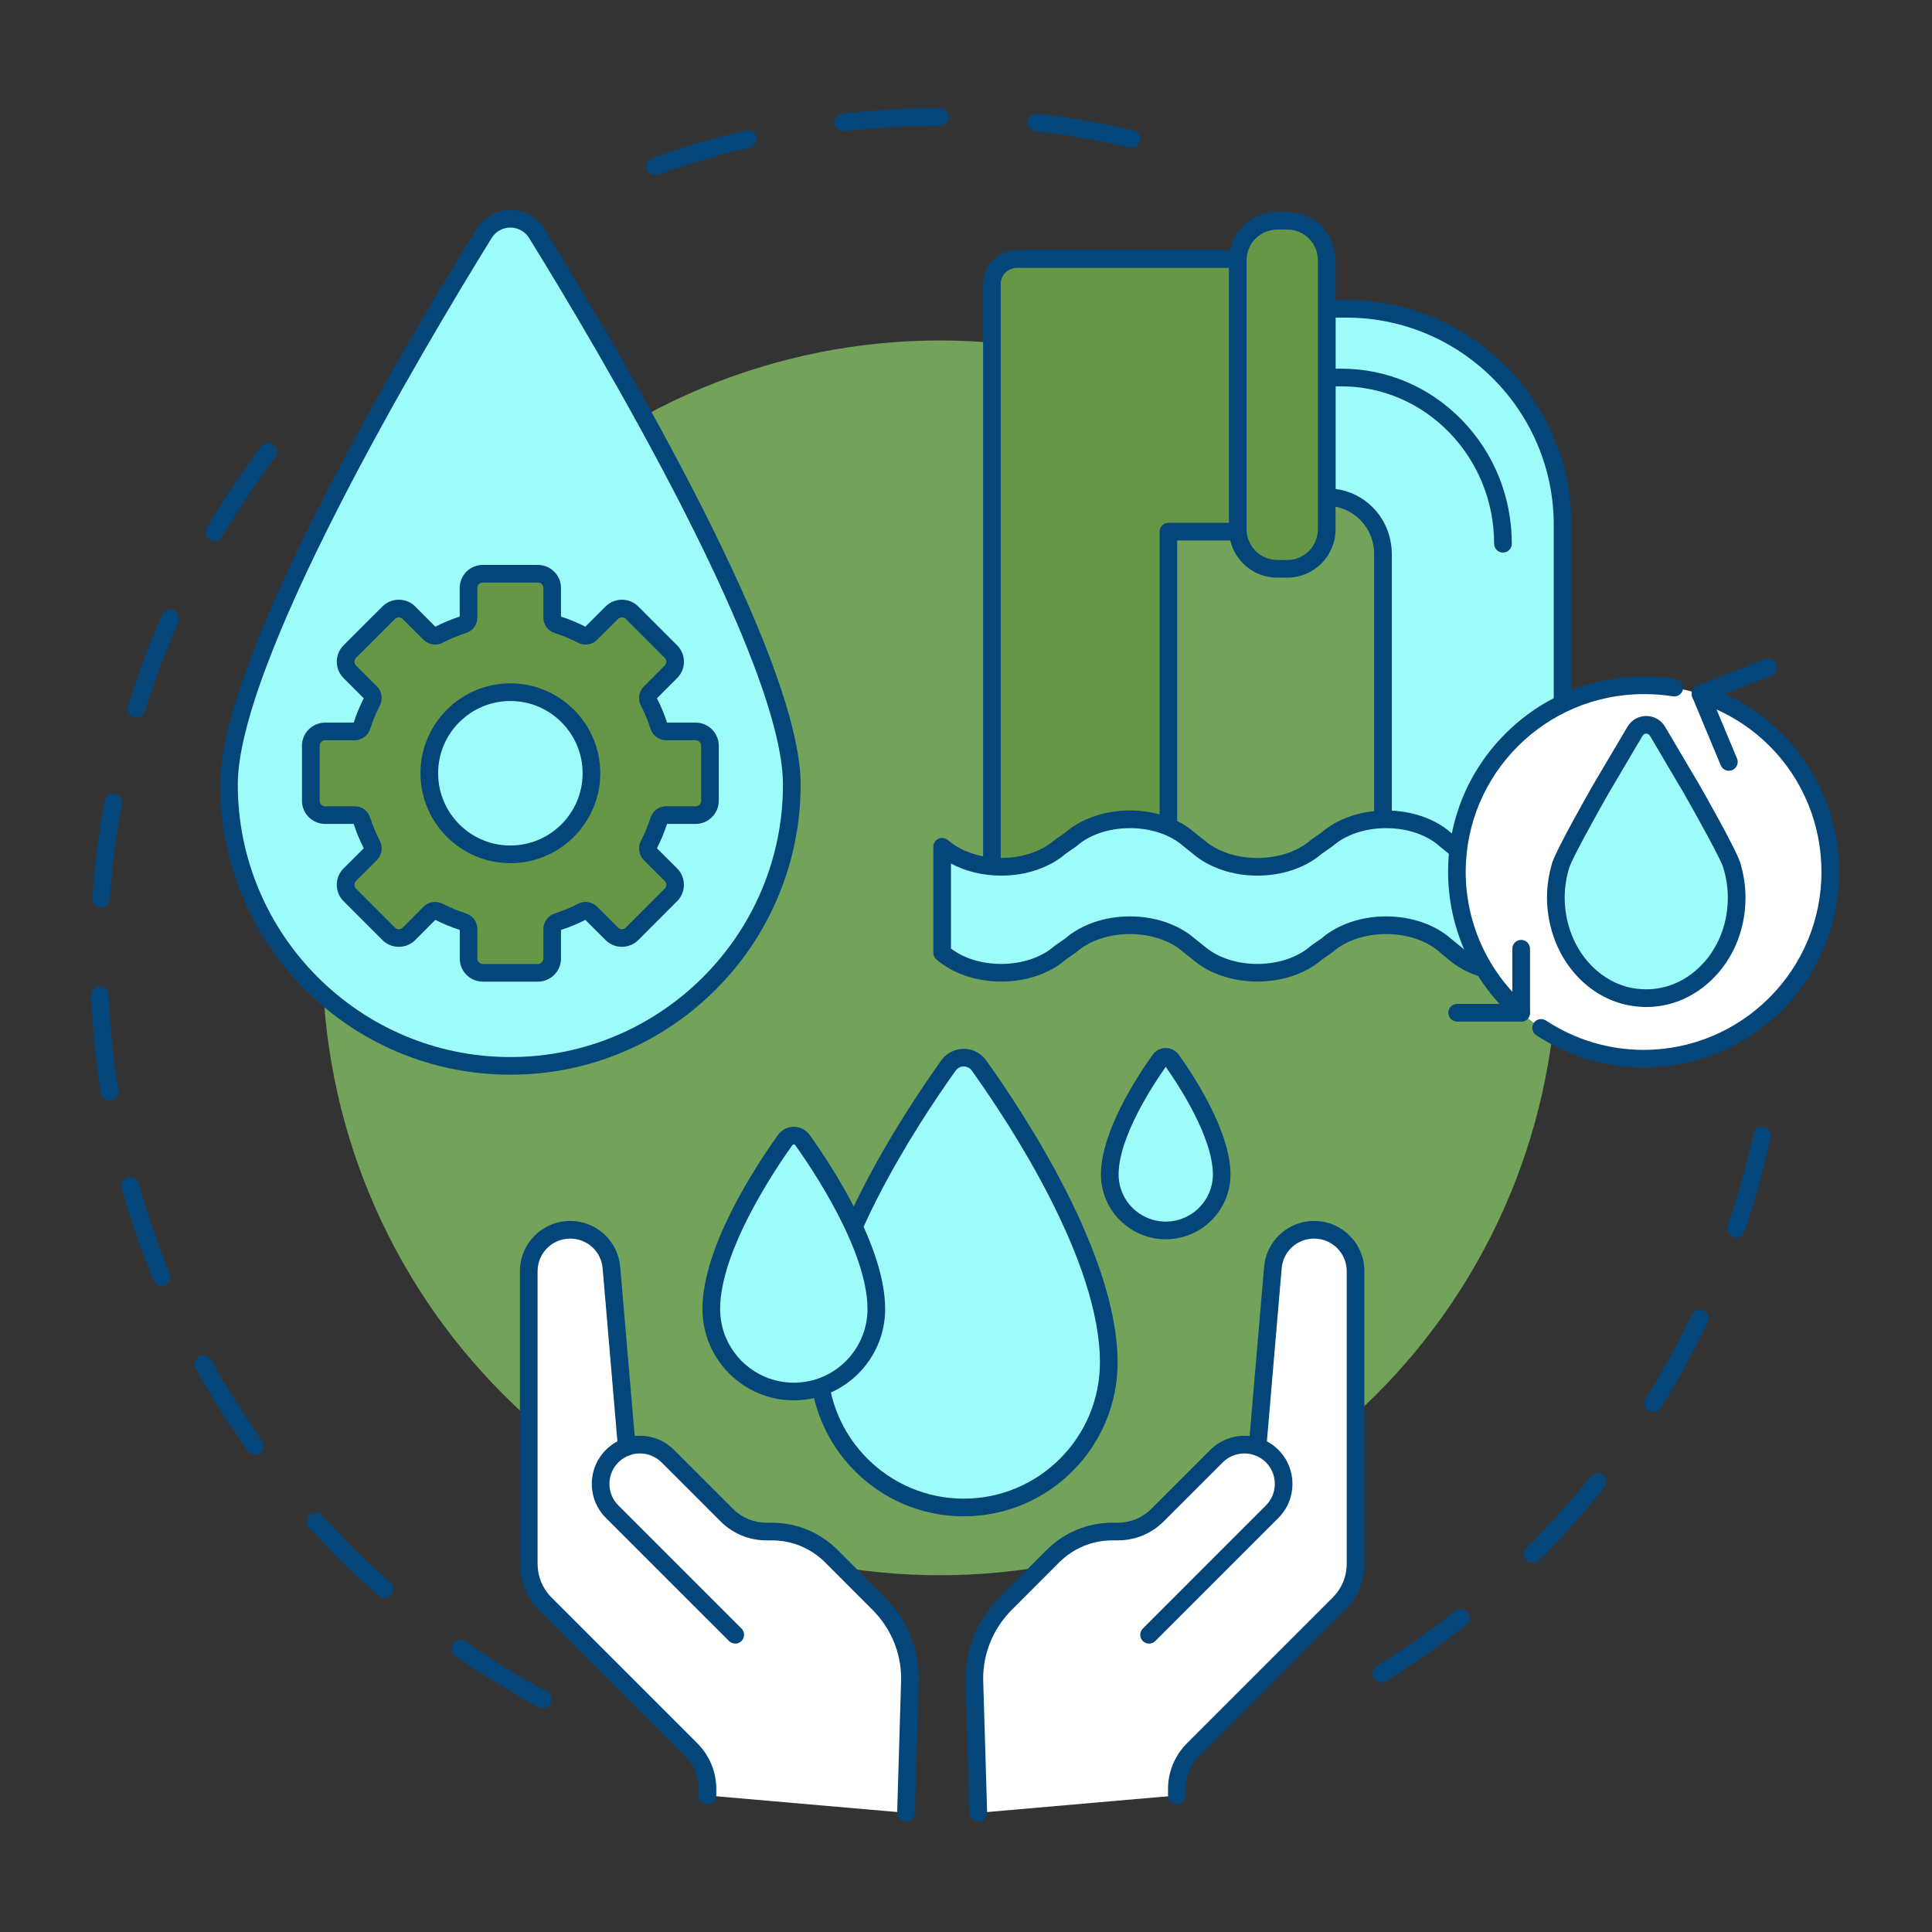 <svg xmlns="http://www.w3.org/2000/svg" xmlns:xlink="http://www.w3.org/1999/xlink" width="200" zoomAndPan="magnify" viewBox="0 0 150 150" height="200" preserveAspectRatio="xMidYMid meet"><rect x="0" y="0" width="150" height="150" fill="#333333" stroke="none"/><defs><clipPath id="53193a3d87"><path d="M 50 8.398 L 89 8.398 L 89 14 L 50 14 Z M 50 8.398 "></path></clipPath><clipPath id="102296a745"><path d="M 7.039 34 L 43 34 L 43 133 L 7.039 133 Z M 7.039 34 "></path></clipPath><clipPath id="795e3bed37"><path d="M 113 53 L 142.789 53 L 142.789 83 L 113 83 Z M 113 53 "></path></clipPath><clipPath id="3cff773033"><path d="M 118 53 L 142.789 53 L 142.789 83 L 118 83 Z M 118 53 "></path></clipPath><clipPath id="a0859d5255"><path d="M 74 94 L 106 94 L 106 141.898 L 74 141.898 Z M 74 94 "></path></clipPath><clipPath id="b1d68ecaed"><path d="M 40 94 L 72 94 L 72 141.898 L 40 141.898 Z M 40 94 "></path></clipPath></defs><g id="d3e39425e1"><g clip-rule="nonzero" clip-path="url(#53193a3d87)"><path style=" stroke:none;fill-rule:nonzero;fill:#04457a;fill-opacity:1;" d="M 50.875 13.602 C 50.594 13.602 50.332 13.426 50.23 13.148 C 50.102 12.793 50.285 12.398 50.645 12.273 C 53.016 11.418 55.461 10.695 57.918 10.125 C 58.285 10.039 58.652 10.266 58.738 10.633 C 58.824 11.004 58.598 11.371 58.227 11.457 C 55.824 12.02 53.43 12.727 51.105 13.562 C 51.031 13.59 50.953 13.602 50.875 13.602 Z M 87.848 11.473 C 87.797 11.473 87.746 11.465 87.695 11.453 C 85.293 10.895 82.832 10.469 80.375 10.188 C 80 10.145 79.73 9.805 79.773 9.43 C 79.816 9.055 80.156 8.785 80.531 8.828 C 83.039 9.113 85.555 9.547 88.004 10.121 C 88.371 10.207 88.602 10.574 88.516 10.941 C 88.441 11.258 88.16 11.473 87.848 11.473 Z M 65.465 10.195 C 65.121 10.195 64.824 9.938 64.785 9.586 C 64.742 9.211 65.012 8.871 65.387 8.828 C 67.883 8.543 70.43 8.398 72.961 8.398 C 73.336 8.398 73.645 8.703 73.645 9.082 C 73.645 9.461 73.336 9.77 72.961 9.77 C 70.484 9.77 67.988 9.91 65.543 10.191 C 65.52 10.191 65.492 10.195 65.465 10.195 Z M 65.465 10.195 "></path></g><g clip-rule="nonzero" clip-path="url(#102296a745)"><path style=" stroke:none;fill-rule:nonzero;fill:#04457a;fill-opacity:1;" d="M 42.152 132.621 C 42.043 132.621 41.93 132.598 41.828 132.543 C 39.609 131.352 37.434 130.016 35.363 128.578 C 35.051 128.363 34.977 127.934 35.191 127.625 C 35.406 127.312 35.832 127.238 36.145 127.453 C 38.172 128.863 40.305 130.168 42.477 131.336 C 42.809 131.512 42.934 131.93 42.754 132.262 C 42.633 132.492 42.395 132.621 42.152 132.621 Z M 29.844 124.07 C 29.684 124.07 29.523 124.016 29.395 123.898 C 27.5 122.234 25.688 120.441 23.996 118.57 C 23.742 118.293 23.766 117.859 24.047 117.605 C 24.328 117.352 24.762 117.375 25.016 117.652 C 26.668 119.484 28.445 121.242 30.297 122.871 C 30.582 123.121 30.609 123.555 30.359 123.84 C 30.223 123.992 30.035 124.07 29.844 124.07 Z M 19.805 112.949 C 19.59 112.949 19.379 112.852 19.246 112.664 C 17.781 110.613 16.418 108.453 15.199 106.25 C 15.016 105.918 15.137 105.504 15.469 105.32 C 15.801 105.137 16.215 105.258 16.398 105.59 C 17.594 107.746 18.926 109.859 20.359 111.867 C 20.578 112.176 20.508 112.602 20.199 112.824 C 20.078 112.91 19.941 112.949 19.805 112.949 Z M 12.555 99.84 C 12.285 99.84 12.027 99.68 11.922 99.418 C 10.961 97.086 10.133 94.676 9.449 92.25 C 9.348 91.887 9.562 91.508 9.926 91.406 C 10.289 91.305 10.668 91.516 10.77 91.879 C 11.438 94.254 12.25 96.613 13.188 98.895 C 13.332 99.246 13.164 99.645 12.812 99.789 C 12.73 99.824 12.641 99.84 12.555 99.84 Z M 8.5 85.422 C 8.172 85.422 7.879 85.18 7.824 84.844 C 7.43 82.359 7.172 79.824 7.062 77.301 C 7.047 76.922 7.34 76.602 7.719 76.586 C 8.094 76.57 8.414 76.863 8.43 77.238 C 8.539 79.711 8.789 82.195 9.18 84.629 C 9.238 85 8.984 85.352 8.609 85.41 C 8.574 85.418 8.535 85.422 8.5 85.422 Z M 7.844 70.445 C 7.828 70.445 7.812 70.445 7.797 70.445 C 7.418 70.418 7.133 70.09 7.16 69.715 C 7.336 67.195 7.66 64.664 8.121 62.188 C 8.191 61.816 8.547 61.57 8.918 61.641 C 9.293 61.711 9.535 62.07 9.469 62.441 C 9.016 64.863 8.699 67.34 8.527 69.809 C 8.5 70.172 8.199 70.445 7.844 70.445 Z M 10.598 55.711 C 10.527 55.711 10.461 55.703 10.395 55.684 C 10.031 55.57 9.828 55.188 9.941 54.824 C 10.688 52.418 11.582 50.027 12.602 47.723 C 12.754 47.375 13.16 47.219 13.504 47.371 C 13.852 47.523 14.008 47.93 13.855 48.273 C 12.855 50.535 11.98 52.875 11.25 55.23 C 11.16 55.523 10.887 55.711 10.598 55.711 Z M 16.652 42.004 C 16.535 42.004 16.418 41.973 16.309 41.91 C 15.98 41.719 15.871 41.301 16.062 40.973 C 17.34 38.801 18.758 36.68 20.277 34.668 C 20.504 34.363 20.934 34.305 21.238 34.531 C 21.539 34.762 21.598 35.191 21.371 35.492 C 19.883 37.465 18.496 39.543 17.246 41.668 C 17.117 41.883 16.887 42.004 16.652 42.004 Z M 16.652 42.004 "></path></g><path style=" stroke:none;fill-rule:nonzero;fill:#04457a;fill-opacity:1;" d="M 107.254 130.625 C 107.023 130.625 106.801 130.508 106.672 130.297 C 106.473 129.977 106.57 129.555 106.895 129.355 C 108.992 128.059 111.039 126.625 112.977 125.094 C 113.273 124.859 113.703 124.91 113.938 125.207 C 114.172 125.504 114.121 125.934 113.824 126.168 C 111.844 127.734 109.758 129.195 107.613 130.52 C 107.5 130.59 107.379 130.625 107.254 130.625 Z M 119.012 121.336 C 118.836 121.336 118.66 121.27 118.527 121.137 C 118.262 120.867 118.262 120.434 118.531 120.168 C 120.281 118.426 121.949 116.566 123.488 114.637 C 123.723 114.34 124.156 114.293 124.449 114.527 C 124.746 114.766 124.793 115.195 124.559 115.492 C 122.988 117.461 121.285 119.359 119.496 121.137 C 119.363 121.27 119.188 121.336 119.012 121.336 Z M 128.359 109.625 C 128.238 109.625 128.109 109.59 127.996 109.52 C 127.676 109.32 127.578 108.898 127.781 108.574 C 129.09 106.48 130.293 104.289 131.348 102.062 C 131.512 101.723 131.922 101.578 132.262 101.738 C 132.605 101.902 132.75 102.309 132.586 102.652 C 131.508 104.926 130.281 107.164 128.941 109.301 C 128.812 109.512 128.59 109.625 128.359 109.625 Z M 134.793 96.09 C 134.719 96.09 134.645 96.078 134.57 96.051 C 134.215 95.93 134.023 95.543 134.145 95.184 C 134.938 92.848 135.605 90.438 136.125 88.027 C 136.203 87.656 136.566 87.422 136.938 87.5 C 137.309 87.578 137.543 87.945 137.465 88.312 C 136.934 90.777 136.254 93.238 135.441 95.625 C 135.344 95.91 135.078 96.09 134.793 96.09 Z M 134.793 96.09 "></path><path style=" stroke:none;fill-rule:nonzero;fill:#73a35a;fill-opacity:1;" d="M 120.902 74.367 C 120.902 75.938 120.824 77.504 120.672 79.066 C 120.52 80.629 120.289 82.18 119.98 83.719 C 119.676 85.262 119.293 86.781 118.84 88.281 C 118.383 89.785 117.855 91.262 117.254 92.711 C 116.652 94.164 115.984 95.578 115.242 96.965 C 114.504 98.348 113.695 99.695 112.824 101 C 111.953 102.305 111.02 103.562 110.023 104.777 C 109.027 105.992 107.973 107.152 106.863 108.262 C 105.754 109.375 104.59 110.426 103.379 111.422 C 102.164 112.418 100.906 113.352 99.602 114.223 C 98.293 115.098 96.949 115.902 95.566 116.641 C 94.18 117.383 92.762 118.055 91.312 118.652 C 89.863 119.254 88.387 119.781 86.883 120.238 C 85.383 120.695 83.859 121.074 82.32 121.383 C 80.781 121.688 79.23 121.918 77.668 122.07 C 76.105 122.227 74.539 122.301 72.969 122.301 C 71.398 122.301 69.832 122.227 68.27 122.07 C 66.707 121.918 65.156 121.688 63.617 121.383 C 62.078 121.074 60.559 120.695 59.055 120.238 C 57.551 119.781 56.078 119.254 54.625 118.652 C 53.176 118.055 51.758 117.383 50.375 116.641 C 48.988 115.902 47.645 115.098 46.34 114.223 C 45.035 113.352 43.773 112.418 42.559 111.422 C 41.348 110.426 40.184 109.375 39.074 108.262 C 37.965 107.152 36.91 105.992 35.914 104.777 C 34.922 103.562 33.984 102.305 33.113 101 C 32.242 99.695 31.434 98.348 30.695 96.965 C 29.957 95.578 29.285 94.164 28.684 92.711 C 28.082 91.262 27.555 89.785 27.098 88.281 C 26.645 86.781 26.262 85.262 25.957 83.719 C 25.648 82.18 25.422 80.629 25.266 79.066 C 25.113 77.504 25.035 75.938 25.035 74.367 C 25.035 72.797 25.113 71.234 25.266 69.672 C 25.422 68.109 25.648 66.559 25.957 65.016 C 26.262 63.477 26.645 61.957 27.098 60.453 C 27.555 58.953 28.082 57.477 28.684 56.023 C 29.285 54.574 29.957 53.156 30.695 51.773 C 31.434 50.387 32.242 49.043 33.113 47.738 C 33.984 46.434 34.922 45.172 35.914 43.961 C 36.91 42.746 37.965 41.586 39.074 40.473 C 40.184 39.363 41.348 38.312 42.559 37.316 C 43.773 36.32 45.035 35.387 46.34 34.512 C 47.645 33.641 48.988 32.836 50.375 32.094 C 51.758 31.355 53.176 30.684 54.625 30.082 C 56.078 29.484 57.551 28.953 59.055 28.5 C 60.559 28.043 62.078 27.664 63.617 27.355 C 65.156 27.051 66.707 26.82 68.27 26.664 C 69.832 26.512 71.398 26.434 72.969 26.434 C 74.539 26.434 76.105 26.512 77.668 26.664 C 79.23 26.82 80.781 27.051 82.32 27.355 C 83.859 27.664 85.383 28.043 86.883 28.5 C 88.387 28.953 89.863 29.484 91.312 30.082 C 92.762 30.684 94.18 31.355 95.566 32.094 C 96.949 32.836 98.293 33.641 99.602 34.512 C 100.906 35.387 102.164 36.32 103.379 37.316 C 104.59 38.312 105.754 39.363 106.863 40.473 C 107.973 41.586 109.027 42.746 110.023 43.961 C 111.02 45.172 111.953 46.434 112.824 47.738 C 113.695 49.043 114.504 50.387 115.242 51.773 C 115.984 53.156 116.652 54.574 117.254 56.023 C 117.855 57.477 118.383 58.953 118.84 60.453 C 119.293 61.957 119.676 63.477 119.98 65.016 C 120.289 66.559 120.52 68.109 120.672 69.672 C 120.828 71.234 120.902 72.797 120.902 74.367 Z M 120.902 74.367 "></path><path style=" stroke:none;fill-rule:nonzero;fill:#9dfcf9;fill-opacity:1;" d="M 121.316 67.469 C 121.316 58.566 121.316 49.664 121.316 40.762 C 121.316 31.492 113.801 23.973 104.527 23.973 L 103.008 23.973 L 103.008 38.598 C 105.469 38.598 107.375 40.574 107.375 43.035 L 107.375 66.672 Z M 121.316 67.469 "></path><path style=" stroke:none;fill-rule:nonzero;fill:#04457a;fill-opacity:1;" d="M 121.316 68.152 C 120.938 68.152 120.633 67.848 120.633 67.469 L 120.633 40.762 C 120.633 31.883 113.406 24.66 104.527 24.66 L 103.691 24.66 L 103.691 37.961 C 104.801 38.105 105.816 38.609 106.602 39.414 C 107.543 40.375 108.059 41.66 108.059 43.035 L 108.059 66.672 C 108.059 67.051 107.75 67.355 107.375 67.355 C 106.996 67.355 106.688 67.051 106.688 66.672 L 106.688 43.035 C 106.688 40.934 105.07 39.285 103.008 39.285 C 102.629 39.285 102.32 38.977 102.32 38.598 L 102.32 23.973 C 102.32 23.598 102.629 23.289 103.008 23.289 L 104.527 23.289 C 109.195 23.289 113.582 25.105 116.883 28.406 C 120.184 31.707 122 36.094 122 40.762 L 122 67.469 C 122 67.848 121.695 68.152 121.316 68.152 Z M 121.316 68.152 "></path><path style=" stroke:none;fill-rule:nonzero;fill:#669747;fill-opacity:1;" d="M 78.953 20.113 C 77.883 20.113 77.012 20.98 77.012 22.051 L 77.012 68.484 L 90.715 67.824 L 90.715 41.281 L 97.574 41.281 L 97.574 20.113 Z M 78.953 20.113 "></path><path style=" stroke:none;fill-rule:nonzero;fill:#04457a;fill-opacity:1;" d="M 77.012 69.168 C 76.836 69.168 76.668 69.102 76.539 68.977 C 76.402 68.848 76.328 68.672 76.328 68.484 L 76.328 22.051 C 76.328 20.605 77.504 19.426 78.953 19.426 L 97.574 19.426 C 97.949 19.426 98.258 19.734 98.258 20.113 L 98.258 41.281 C 98.258 41.66 97.949 41.965 97.574 41.965 L 91.398 41.965 L 91.398 67.824 C 91.398 68.188 91.113 68.488 90.75 68.508 L 77.047 69.168 C 77.035 69.168 77.023 69.168 77.012 69.168 Z M 78.953 20.797 C 78.262 20.797 77.695 21.359 77.695 22.051 L 77.695 67.766 L 90.031 67.172 L 90.031 41.281 C 90.031 40.902 90.336 40.594 90.715 40.594 L 96.887 40.594 L 96.887 20.797 Z M 78.953 20.797 "></path><path style=" stroke:none;fill-rule:nonzero;fill:#04457a;fill-opacity:1;" d="M 116.688 42.902 C 116.312 42.902 116.004 42.598 116.004 42.219 C 116.004 35.48 110.68 29.996 104.141 29.996 L 103.008 29.996 C 102.629 29.996 102.32 29.691 102.32 29.312 C 102.32 28.934 102.629 28.625 103.008 28.625 L 104.141 28.625 C 107.68 28.625 111.004 30.043 113.504 32.613 C 116 35.18 117.375 38.59 117.375 42.219 C 117.375 42.598 117.066 42.902 116.688 42.902 Z M 116.688 42.902 "></path><path style=" stroke:none;fill-rule:nonzero;fill:#9dfcf9;fill-opacity:1;" d="M 127.617 63.609 C 126.832 63.574 126.051 63.734 126.051 63.734 C 124.789 63.957 123.691 64.473 122.895 65.168 L 122.074 65.742 C 120.988 66.691 119.34 67.301 117.488 67.301 C 115.637 67.301 113.984 66.691 112.902 65.742 L 112.203 65.168 C 111.121 64.219 109.469 63.609 107.617 63.609 C 105.766 63.609 104.113 64.219 103.031 65.168 L 102.207 65.742 C 101.125 66.691 99.477 67.301 97.621 67.301 C 95.77 67.301 94.121 66.691 93.035 65.742 L 92.312 65.168 C 91.23 64.219 89.582 63.609 87.727 63.609 C 85.875 63.609 84.227 64.219 83.141 65.168 L 82.32 65.742 C 81.238 66.691 79.586 67.301 77.734 67.301 C 75.883 67.301 74.23 66.691 73.148 65.742 L 73.148 73.965 C 74.23 74.914 75.883 75.523 77.734 75.523 C 79.586 75.523 81.238 74.914 82.32 73.965 L 83.141 73.391 C 84.227 72.441 85.875 71.836 87.727 71.836 C 89.582 71.836 91.23 72.441 92.312 73.391 L 93.035 73.965 C 94.121 74.914 95.77 75.523 97.621 75.523 C 99.477 75.523 101.125 74.914 102.207 73.965 L 103.031 73.391 C 104.113 72.441 105.766 71.836 107.617 71.836 C 109.469 71.836 111.121 72.441 112.203 73.391 L 112.902 73.965 C 113.984 74.914 115.637 75.523 117.488 75.523 C 119.34 75.523 120.988 74.914 122.074 73.965 L 122.895 73.391 C 123.691 72.695 124.789 72.184 126.051 71.957 C 126.051 71.957 126.832 71.797 127.617 71.836 Z M 127.617 63.609 "></path><path style=" stroke:none;fill-rule:nonzero;fill:#04457a;fill-opacity:1;" d="M 117.488 76.207 C 115.543 76.207 113.711 75.582 112.457 74.488 L 111.77 73.922 C 111.762 73.918 111.758 73.91 111.75 73.906 C 110.746 73.023 109.238 72.52 107.617 72.52 C 105.996 72.52 104.488 73.023 103.48 73.906 C 103.465 73.922 103.441 73.938 103.422 73.953 L 102.629 74.508 C 101.379 75.59 99.559 76.207 97.621 76.207 C 95.68 76.207 93.852 75.582 92.598 74.492 L 91.887 73.93 C 91.879 73.922 91.871 73.914 91.863 73.906 C 90.855 73.023 89.352 72.52 87.727 72.52 C 86.105 72.52 84.598 73.023 83.594 73.906 C 83.574 73.922 83.555 73.938 83.535 73.953 L 82.742 74.508 C 81.492 75.59 79.668 76.207 77.734 76.207 C 75.785 76.207 73.949 75.578 72.695 74.48 C 72.547 74.352 72.465 74.164 72.465 73.965 L 72.465 65.742 C 72.465 65.473 72.621 65.23 72.867 65.117 C 73.109 65.008 73.398 65.051 73.602 65.227 C 74.605 66.109 76.113 66.613 77.734 66.613 C 79.355 66.613 80.863 66.109 81.867 65.227 C 81.887 65.211 81.906 65.195 81.93 65.18 L 82.719 64.629 C 83.973 63.547 85.793 62.926 87.727 62.926 C 89.672 62.926 91.5 63.551 92.754 64.641 L 93.461 65.207 C 93.473 65.211 93.48 65.219 93.488 65.227 C 94.492 66.109 96 66.613 97.621 66.613 C 99.246 66.613 100.75 66.109 101.758 65.227 C 101.777 65.211 101.797 65.195 101.816 65.18 L 102.609 64.629 C 103.859 63.547 105.684 62.926 107.617 62.926 C 109.562 62.926 111.395 63.551 112.645 64.645 L 113.336 65.211 C 113.34 65.219 113.348 65.223 113.352 65.227 C 114.359 66.109 115.867 66.613 117.488 66.613 C 119.109 66.613 120.617 66.109 121.621 65.227 C 121.641 65.211 121.66 65.195 121.68 65.18 L 122.473 64.629 C 123.379 63.844 124.57 63.305 125.922 63.062 C 126.031 63.039 126.832 62.887 127.648 62.926 C 128.016 62.945 128.301 63.246 128.301 63.609 L 128.301 71.836 C 128.301 72.023 128.227 72.199 128.09 72.332 C 127.953 72.461 127.773 72.527 127.586 72.52 C 126.902 72.484 126.195 72.629 126.188 72.629 C 126.184 72.629 126.176 72.633 126.172 72.633 C 125.062 72.828 124.059 73.281 123.348 73.906 C 123.328 73.922 123.309 73.938 123.285 73.953 L 122.496 74.508 C 121.242 75.59 119.422 76.207 117.488 76.207 Z M 112.645 72.871 L 113.336 73.438 C 113.34 73.441 113.348 73.445 113.352 73.449 C 114.359 74.332 115.867 74.84 117.488 74.84 C 119.109 74.84 120.617 74.332 121.621 73.449 C 121.641 73.434 121.66 73.418 121.68 73.402 L 122.473 72.852 C 123.379 72.066 124.57 71.527 125.922 71.285 C 125.996 71.27 126.41 71.191 126.934 71.16 L 126.934 64.309 C 126.516 64.34 126.195 64.406 126.188 64.406 C 126.184 64.406 126.176 64.41 126.172 64.41 C 125.062 64.605 124.059 65.059 123.348 65.684 C 123.328 65.699 123.309 65.715 123.285 65.73 L 122.496 66.281 C 121.242 67.363 119.422 67.984 117.488 67.984 C 115.543 67.984 113.711 67.359 112.457 66.266 L 111.766 65.699 C 111.762 65.691 111.758 65.688 111.75 65.684 C 110.746 64.801 109.238 64.297 107.617 64.297 C 105.996 64.297 104.488 64.801 103.48 65.684 C 103.465 65.699 103.441 65.715 103.422 65.73 L 102.629 66.281 C 101.379 67.363 99.559 67.984 97.621 67.984 C 95.68 67.984 93.852 67.359 92.598 66.27 L 91.887 65.703 C 91.879 65.699 91.871 65.691 91.863 65.684 C 90.855 64.801 89.352 64.297 87.727 64.297 C 86.105 64.297 84.598 64.801 83.594 65.684 C 83.574 65.699 83.555 65.715 83.535 65.73 L 82.742 66.281 C 81.492 67.363 79.668 67.984 77.734 67.984 C 76.312 67.984 74.953 67.648 73.832 67.043 L 73.832 73.641 C 74.832 74.406 76.234 74.84 77.734 74.84 C 79.355 74.84 80.863 74.332 81.867 73.449 C 81.887 73.434 81.906 73.418 81.93 73.402 L 82.719 72.852 C 83.973 71.77 85.793 71.148 87.727 71.148 C 89.672 71.148 91.5 71.773 92.754 72.867 L 93.461 73.43 C 93.473 73.438 93.48 73.441 93.488 73.449 C 94.492 74.332 96 74.84 97.621 74.84 C 99.246 74.84 100.75 74.332 101.758 73.449 C 101.777 73.434 101.797 73.418 101.816 73.402 L 102.609 72.852 C 103.859 71.77 105.684 71.148 107.617 71.148 C 109.562 71.148 111.395 71.777 112.645 72.871 Z M 112.645 72.871 "></path><path style=" stroke:none;fill-rule:nonzero;fill:#669747;fill-opacity:1;" d="M 99.945 44.164 L 99.164 44.164 C 97.473 44.164 96.102 42.789 96.102 41.098 L 96.102 20.203 C 96.102 18.512 97.473 17.141 99.164 17.141 L 99.945 17.141 C 101.637 17.141 103.008 18.512 103.008 20.203 L 103.008 41.098 C 103.008 42.789 101.637 44.164 99.945 44.164 Z M 99.945 44.164 "></path><path style=" stroke:none;fill-rule:nonzero;fill:#04457a;fill-opacity:1;" d="M 99.945 44.848 L 99.164 44.848 C 97.098 44.848 95.414 43.164 95.414 41.098 L 95.414 20.203 C 95.414 18.137 97.098 16.453 99.164 16.453 L 99.945 16.453 C 102.012 16.453 103.691 18.137 103.691 20.203 L 103.691 41.098 C 103.691 43.164 102.012 44.848 99.945 44.848 Z M 99.164 17.824 C 97.852 17.824 96.785 18.891 96.785 20.203 L 96.785 41.098 C 96.785 42.41 97.852 43.477 99.164 43.477 L 99.945 43.477 C 101.254 43.477 102.32 42.41 102.32 41.098 L 102.32 20.203 C 102.32 18.891 101.254 17.824 99.945 17.824 Z M 99.164 17.824 "></path><g clip-rule="nonzero" clip-path="url(#795e3bed37)"><path style=" stroke:none;fill-rule:nonzero;fill:#ffffff;fill-opacity:1;" d="M 142.121 67.699 C 142.121 68.652 142.031 69.594 141.844 70.527 C 141.656 71.461 141.383 72.367 141.02 73.246 C 140.656 74.125 140.207 74.961 139.68 75.754 C 139.152 76.543 138.551 77.277 137.875 77.949 C 137.203 78.621 136.473 79.223 135.68 79.75 C 134.891 80.281 134.055 80.727 133.176 81.09 C 132.293 81.457 131.387 81.73 130.453 81.918 C 129.523 82.102 128.578 82.195 127.629 82.195 C 126.676 82.195 125.734 82.102 124.801 81.918 C 123.867 81.73 122.961 81.457 122.082 81.09 C 121.199 80.727 120.367 80.281 119.574 79.75 C 118.781 79.223 118.051 78.621 117.379 77.949 C 116.703 77.277 116.105 76.543 115.574 75.754 C 115.047 74.961 114.602 74.125 114.234 73.246 C 113.871 72.367 113.598 71.461 113.41 70.527 C 113.227 69.594 113.133 68.652 113.133 67.699 C 113.133 66.746 113.227 65.805 113.41 64.871 C 113.598 63.938 113.871 63.031 114.234 62.152 C 114.602 61.273 115.047 60.438 115.574 59.645 C 116.105 58.855 116.703 58.121 117.379 57.449 C 118.051 56.777 118.781 56.176 119.574 55.648 C 120.367 55.117 121.199 54.672 122.082 54.309 C 122.961 53.945 123.867 53.668 124.801 53.484 C 125.734 53.297 126.676 53.203 127.629 53.203 C 128.578 53.203 129.523 53.297 130.453 53.484 C 131.387 53.668 132.293 53.945 133.176 54.309 C 134.055 54.672 134.891 55.117 135.68 55.648 C 136.473 56.176 137.203 56.777 137.875 57.449 C 138.551 58.121 139.152 58.855 139.68 59.645 C 140.207 60.438 140.656 61.273 141.02 62.152 C 141.383 63.031 141.656 63.938 141.844 64.871 C 142.031 65.805 142.121 66.746 142.121 67.699 Z M 142.121 67.699 "></path></g><g clip-rule="nonzero" clip-path="url(#3cff773033)"><path style=" stroke:none;fill-rule:nonzero;fill:#04457a;fill-opacity:1;" d="M 127.609 82.879 C 124.645 82.879 121.766 82.016 119.273 80.375 C 118.961 80.168 118.871 79.746 119.078 79.43 C 119.289 79.113 119.711 79.023 120.027 79.234 C 122.293 80.723 124.914 81.512 127.609 81.512 C 135.223 81.512 141.418 75.316 141.418 67.699 C 141.418 61.66 137.562 56.367 131.82 54.531 C 131.461 54.414 131.262 54.031 131.379 53.668 C 131.492 53.309 131.879 53.109 132.238 53.227 C 135.277 54.199 137.895 56.078 139.809 58.66 C 141.758 61.289 142.789 64.418 142.789 67.699 C 142.789 71.754 141.211 75.566 138.344 78.434 C 135.477 81.301 131.664 82.879 127.609 82.879 Z M 127.609 82.879 "></path></g><path style=" stroke:none;fill-rule:nonzero;fill:#04457a;fill-opacity:1;" d="M 134.23 59.84 C 133.965 59.84 133.711 59.684 133.598 59.418 L 131.398 54.141 C 131.328 53.973 131.328 53.781 131.398 53.609 C 131.473 53.441 131.609 53.309 131.781 53.242 L 137 51.195 C 137.352 51.059 137.75 51.234 137.887 51.586 C 138.023 51.938 137.852 52.336 137.5 52.473 L 132.93 54.262 L 134.863 58.891 C 135.008 59.242 134.844 59.641 134.496 59.789 C 134.41 59.824 134.32 59.84 134.23 59.84 Z M 134.23 59.84 "></path><path style=" stroke:none;fill-rule:nonzero;fill:#04457a;fill-opacity:1;" d="M 118.102 79.316 C 117.945 79.316 117.781 79.258 117.652 79.148 C 114.332 76.254 112.43 72.078 112.43 67.699 C 112.43 63.645 114.008 59.832 116.875 56.965 C 119.742 54.098 123.555 52.52 127.609 52.52 C 128.512 52.52 129.328 52.582 130.105 52.711 C 130.48 52.773 130.73 53.125 130.672 53.5 C 130.609 53.871 130.254 54.125 129.883 54.062 C 129.18 53.945 128.434 53.891 127.609 53.891 C 119.992 53.891 113.797 60.086 113.797 67.699 C 113.797 71.684 115.531 75.48 118.555 78.113 C 118.84 78.363 118.867 78.797 118.621 79.082 C 118.484 79.234 118.293 79.316 118.102 79.316 Z M 118.102 79.316 "></path><path style=" stroke:none;fill-rule:nonzero;fill:#04457a;fill-opacity:1;" d="M 118.102 79.316 L 113.133 79.316 C 112.754 79.316 112.445 79.008 112.445 78.629 C 112.445 78.254 112.754 77.945 113.133 77.945 L 117.418 77.945 L 117.418 73.66 C 117.418 73.281 117.727 72.973 118.102 72.973 C 118.48 72.973 118.789 73.281 118.789 73.66 L 118.789 78.629 C 118.789 79.008 118.48 79.316 118.102 79.316 Z M 118.102 79.316 "></path><path style=" stroke:none;fill-rule:nonzero;fill:#9dfcf9;fill-opacity:1;" d="M 134.453 67.176 L 134.457 67.176 L 134.445 67.152 C 134.141 66.164 131.324 61.238 131.324 61.238 L 128.688 56.773 C 128.293 56.109 127.336 56.109 126.945 56.773 L 124.305 61.238 C 124.305 61.238 121.492 66.164 121.184 67.152 L 121.172 67.176 L 121.176 67.176 C 120.742 68.598 120.645 70.191 121.078 71.863 C 121.812 74.715 124.004 76.91 126.633 77.391 C 131.031 78.188 134.832 74.434 134.832 69.691 C 134.832 68.812 134.695 67.969 134.453 67.176 Z M 134.453 67.176 "></path><path style=" stroke:none;fill-rule:nonzero;fill:#04457a;fill-opacity:1;" d="M 127.82 78.184 C 127.387 78.184 126.949 78.141 126.512 78.062 C 123.617 77.539 121.223 75.172 120.414 72.035 C 119.98 70.367 120.012 68.691 120.496 67.055 C 120.508 66.996 120.527 66.941 120.551 66.887 C 120.945 65.75 123.426 61.398 123.711 60.898 C 123.715 60.895 123.715 60.895 123.715 60.891 L 126.355 56.426 C 126.664 55.902 127.207 55.59 127.816 55.59 C 128.422 55.59 128.969 55.902 129.277 56.426 L 131.914 60.891 C 131.914 60.891 131.918 60.895 131.918 60.898 C 132.207 61.398 134.684 65.75 135.078 66.887 C 135.105 66.941 135.121 67 135.133 67.059 C 135.387 67.918 135.52 68.805 135.52 69.691 C 135.52 72.375 134.406 74.844 132.465 76.461 C 131.113 77.59 129.5 78.184 127.82 78.184 Z M 121.832 67.379 C 121.398 68.797 121.367 70.246 121.738 71.695 C 122.414 74.312 124.387 76.285 126.754 76.715 C 128.488 77.027 130.203 76.566 131.586 75.41 C 133.215 74.051 134.148 71.969 134.148 69.691 C 134.148 68.914 134.031 68.133 133.797 67.379 C 133.797 67.371 133.793 67.363 133.793 67.355 C 133.586 66.688 131.805 63.461 130.73 61.582 L 128.098 57.121 C 128.016 56.984 127.883 56.961 127.816 56.961 C 127.746 56.961 127.617 56.984 127.531 57.121 L 124.898 61.582 C 123.824 63.461 122.047 66.688 121.84 67.355 C 121.836 67.363 121.832 67.371 121.832 67.379 Z M 121.832 67.379 "></path><path style=" stroke:none;fill-rule:nonzero;fill:#9dfcf9;fill-opacity:1;" d="M 61.473 60.906 C 61.473 72.973 51.691 82.754 39.625 82.754 C 27.559 82.754 17.777 72.973 17.777 60.906 C 17.777 51.117 32.156 26.91 37.586 18.121 C 38.523 16.605 40.727 16.605 41.664 18.121 C 47.09 26.91 61.473 51.117 61.473 60.906 Z M 61.473 60.906 "></path><path style=" stroke:none;fill-rule:nonzero;fill:#04457a;fill-opacity:1;" d="M 39.625 83.438 C 36.582 83.438 33.633 82.844 30.852 81.668 C 28.168 80.531 25.762 78.906 23.691 76.84 C 21.621 74.77 19.996 72.359 18.863 69.676 C 17.688 66.898 17.09 63.945 17.09 60.906 C 17.09 51.059 31.016 27.453 37 17.762 C 37.566 16.848 38.547 16.301 39.625 16.301 C 40.699 16.301 41.68 16.848 42.246 17.762 C 48.234 27.453 62.16 51.059 62.16 60.906 C 62.16 63.945 61.562 66.898 60.387 69.676 C 59.254 72.359 57.629 74.77 55.559 76.84 C 53.488 78.906 51.078 80.531 48.395 81.668 C 45.617 82.844 42.668 83.438 39.625 83.438 Z M 39.625 17.668 C 39.027 17.668 38.48 17.973 38.168 18.484 C 35.562 22.699 30.551 31.027 26.254 39.449 C 23.898 44.066 22.043 48.145 20.75 51.57 C 19.23 55.574 18.461 58.719 18.461 60.906 C 18.461 72.574 27.953 82.07 39.625 82.07 C 51.293 82.07 60.789 72.574 60.789 60.906 C 60.789 58.719 60.02 55.574 58.5 51.57 C 57.203 48.145 55.352 44.066 52.996 39.449 C 48.695 31.027 43.688 22.699 41.082 18.484 C 40.766 17.973 40.223 17.668 39.625 17.668 Z M 39.625 17.668 "></path><path style=" stroke:none;fill-rule:nonzero;fill:#669747;fill-opacity:1;" d="M 25.242 63.281 L 27.531 63.281 C 27.789 63.281 28.016 63.453 28.094 63.703 C 28.305 64.359 28.566 64.992 28.879 65.594 C 29 65.828 28.961 66.109 28.777 66.293 L 27.156 67.91 C 26.727 68.344 26.727 69.047 27.156 69.48 L 30.18 72.504 C 30.613 72.934 31.316 72.934 31.75 72.504 L 33.367 70.883 C 33.551 70.699 33.832 70.66 34.066 70.781 C 34.668 71.094 35.301 71.355 35.957 71.566 C 36.207 71.645 36.379 71.871 36.379 72.129 L 36.379 74.422 C 36.379 75.031 36.875 75.527 37.488 75.527 L 41.762 75.527 C 42.375 75.527 42.871 75.031 42.871 74.422 L 42.871 72.129 C 42.871 71.871 43.043 71.645 43.293 71.566 C 43.949 71.355 44.582 71.094 45.184 70.781 C 45.414 70.66 45.695 70.699 45.879 70.883 L 47.5 72.504 C 47.934 72.934 48.637 72.934 49.07 72.504 L 52.09 69.48 C 52.523 69.047 52.523 68.344 52.09 67.91 L 50.473 66.293 C 50.289 66.109 50.25 65.828 50.371 65.594 C 50.684 64.992 50.945 64.359 51.156 63.703 C 51.234 63.453 51.457 63.281 51.719 63.281 L 54.008 63.281 C 54.621 63.281 55.117 62.785 55.117 62.172 L 55.117 57.898 C 55.117 57.285 54.621 56.789 54.008 56.789 L 51.719 56.789 C 51.457 56.789 51.234 56.617 51.156 56.367 C 50.945 55.711 50.684 55.078 50.371 54.477 C 50.25 54.246 50.289 53.965 50.473 53.781 L 52.09 52.16 C 52.523 51.727 52.523 51.023 52.09 50.59 L 49.07 47.57 C 48.637 47.137 47.934 47.137 47.5 47.57 L 45.879 49.188 C 45.695 49.371 45.414 49.41 45.184 49.289 C 44.582 48.977 43.949 48.715 43.293 48.504 C 43.043 48.426 42.871 48.203 42.871 47.941 L 42.871 45.652 C 42.871 45.039 42.375 44.543 41.762 44.543 L 37.488 44.543 C 36.875 44.543 36.379 45.039 36.379 45.652 L 36.379 47.941 C 36.379 48.203 36.207 48.426 35.957 48.504 C 35.301 48.715 34.668 48.977 34.066 49.289 C 33.832 49.41 33.551 49.371 33.367 49.188 L 31.75 47.57 C 31.316 47.137 30.613 47.137 30.18 47.57 L 27.156 50.59 C 26.727 51.023 26.727 51.727 27.156 52.16 L 28.777 53.781 C 28.961 53.965 29 54.246 28.879 54.477 C 28.566 55.078 28.305 55.711 28.094 56.367 C 28.016 56.617 27.789 56.789 27.531 56.789 L 25.238 56.789 C 24.629 56.789 24.133 57.285 24.133 57.898 L 24.133 62.172 C 24.133 62.785 24.629 63.281 25.242 63.281 Z M 25.242 63.281 "></path><path style=" stroke:none;fill-rule:nonzero;fill:#04457a;fill-opacity:1;" d="M 41.762 76.215 L 37.488 76.215 C 37.008 76.215 36.559 76.027 36.219 75.688 C 35.879 75.352 35.695 74.898 35.695 74.418 L 35.695 72.199 C 35.043 71.992 34.41 71.727 33.801 71.418 L 32.234 72.988 C 31.895 73.324 31.445 73.512 30.965 73.512 C 30.484 73.512 30.035 73.324 29.695 72.988 L 26.672 69.965 C 26.336 69.625 26.148 69.176 26.148 68.695 C 26.148 68.215 26.336 67.766 26.672 67.426 L 28.242 65.859 C 27.934 65.25 27.668 64.617 27.461 63.969 L 25.242 63.969 C 24.25 63.969 23.445 63.16 23.445 62.172 L 23.445 57.898 C 23.445 56.91 24.25 56.105 25.242 56.105 L 27.461 56.105 C 27.668 55.457 27.934 54.82 28.242 54.215 L 26.672 52.645 C 26.336 52.305 26.148 51.855 26.148 51.375 C 26.148 50.898 26.336 50.445 26.672 50.105 L 29.695 47.086 C 30.395 46.387 31.535 46.387 32.234 47.086 L 33.801 48.656 C 34.41 48.344 35.043 48.082 35.691 47.871 L 35.691 45.652 C 35.691 44.664 36.5 43.859 37.488 43.859 L 41.762 43.859 C 42.75 43.859 43.555 44.664 43.555 45.652 L 43.555 47.871 C 44.203 48.082 44.84 48.344 45.445 48.656 L 47.016 47.086 C 47.715 46.387 48.855 46.387 49.555 47.086 L 52.574 50.105 C 52.914 50.445 53.102 50.898 53.102 51.375 C 53.102 51.855 52.914 52.305 52.574 52.645 L 51.004 54.215 C 51.316 54.82 51.578 55.457 51.789 56.105 L 54.008 56.105 C 54.996 56.105 55.805 56.91 55.805 57.898 L 55.805 62.172 C 55.805 63.16 54.996 63.969 54.008 63.969 L 51.789 63.969 C 51.578 64.617 51.316 65.25 51.004 65.859 L 52.574 67.426 C 53.273 68.125 53.273 69.266 52.574 69.965 L 49.555 72.988 C 49.215 73.324 48.766 73.512 48.285 73.512 C 47.805 73.512 47.355 73.324 47.016 72.988 L 45.445 71.418 C 44.84 71.727 44.203 71.992 43.555 72.199 L 43.555 74.422 C 43.555 75.41 42.75 76.215 41.762 76.215 Z M 33.781 70.027 C 33.984 70.027 34.188 70.074 34.379 70.172 C 34.953 70.469 35.551 70.719 36.164 70.914 C 36.703 71.082 37.062 71.574 37.062 72.129 L 37.062 74.418 C 37.062 74.535 37.105 74.641 37.188 74.719 C 37.27 74.801 37.375 74.844 37.488 74.844 L 41.762 74.844 C 41.996 74.844 42.188 74.652 42.188 74.422 L 42.188 72.129 C 42.188 71.574 42.547 71.086 43.082 70.914 C 43.695 70.719 44.297 70.469 44.871 70.172 C 45.371 69.914 45.973 70.004 46.363 70.398 L 47.984 72.02 C 48.066 72.098 48.172 72.141 48.285 72.141 C 48.398 72.141 48.504 72.098 48.586 72.02 L 51.605 68.996 C 51.773 68.832 51.773 68.562 51.605 68.395 L 49.988 66.777 C 49.594 66.383 49.504 65.781 49.762 65.281 C 50.059 64.707 50.309 64.109 50.504 63.496 C 50.672 62.957 51.16 62.598 51.719 62.598 L 54.008 62.598 C 54.242 62.598 54.434 62.406 54.434 62.172 L 54.434 57.898 C 54.434 57.664 54.242 57.473 54.008 57.473 L 51.719 57.473 C 51.16 57.473 50.672 57.113 50.504 56.578 C 50.309 55.965 50.059 55.363 49.762 54.789 C 49.504 54.289 49.594 53.688 49.988 53.297 L 51.605 51.676 C 51.688 51.594 51.73 51.488 51.73 51.375 C 51.73 51.262 51.688 51.156 51.605 51.074 L 48.586 48.055 C 48.418 47.887 48.148 47.887 47.984 48.055 L 46.363 49.672 C 45.973 50.066 45.371 50.156 44.871 49.898 C 44.297 49.602 43.699 49.352 43.082 49.156 C 42.547 48.988 42.188 48.5 42.188 47.941 L 42.188 45.652 C 42.188 45.418 41.996 45.227 41.762 45.227 L 37.488 45.227 C 37.254 45.227 37.062 45.418 37.062 45.652 L 37.062 47.941 C 37.062 48.5 36.703 48.988 36.164 49.156 C 35.551 49.352 34.953 49.602 34.379 49.898 C 33.879 50.156 33.277 50.066 32.883 49.672 L 31.266 48.055 C 31.098 47.887 30.828 47.887 30.664 48.055 L 27.641 51.074 C 27.562 51.156 27.52 51.262 27.52 51.375 C 27.52 51.488 27.562 51.594 27.641 51.676 L 29.262 53.297 C 29.656 53.688 29.746 54.289 29.488 54.789 C 29.191 55.363 28.941 55.965 28.746 56.574 C 28.578 57.113 28.086 57.473 27.531 57.473 L 25.242 57.473 C 25.008 57.473 24.816 57.664 24.816 57.898 L 24.816 62.172 C 24.816 62.406 25.008 62.598 25.242 62.598 L 27.531 62.598 C 28.086 62.598 28.578 62.957 28.746 63.496 C 28.941 64.109 29.191 64.707 29.488 65.281 C 29.746 65.781 29.656 66.383 29.262 66.777 L 27.641 68.395 C 27.477 68.562 27.477 68.832 27.641 68.996 L 30.664 72.02 C 30.746 72.098 30.852 72.141 30.965 72.141 C 31.078 72.141 31.184 72.098 31.266 72.02 L 32.883 70.398 C 33.129 70.152 33.453 70.027 33.781 70.027 Z M 27.531 63.969 Z M 27.531 63.969 "></path><path style=" stroke:none;fill-rule:nonzero;fill:#9dfcf9;fill-opacity:1;" d="M 45.918 60.035 C 45.918 60.449 45.879 60.859 45.797 61.262 C 45.719 61.668 45.598 62.062 45.441 62.445 C 45.281 62.828 45.086 63.188 44.859 63.531 C 44.629 63.875 44.367 64.195 44.074 64.488 C 43.781 64.777 43.465 65.039 43.121 65.27 C 42.777 65.5 42.414 65.691 42.031 65.852 C 41.652 66.008 41.258 66.129 40.852 66.211 C 40.445 66.289 40.039 66.328 39.625 66.328 C 39.211 66.328 38.801 66.289 38.398 66.211 C 37.992 66.129 37.598 66.008 37.215 65.852 C 36.832 65.691 36.473 65.5 36.129 65.27 C 35.785 65.039 35.465 64.777 35.172 64.488 C 34.883 64.195 34.621 63.875 34.391 63.531 C 34.16 63.188 33.969 62.828 33.809 62.445 C 33.652 62.062 33.531 61.668 33.449 61.262 C 33.371 60.859 33.332 60.449 33.332 60.035 C 33.332 59.621 33.371 59.215 33.449 58.809 C 33.531 58.402 33.652 58.008 33.809 57.629 C 33.969 57.246 34.16 56.883 34.391 56.539 C 34.621 56.195 34.883 55.879 35.172 55.586 C 35.465 55.293 35.785 55.031 36.129 54.801 C 36.473 54.574 36.832 54.379 37.215 54.219 C 37.598 54.062 37.992 53.941 38.398 53.863 C 38.801 53.781 39.211 53.742 39.625 53.742 C 40.039 53.742 40.445 53.781 40.852 53.863 C 41.258 53.941 41.652 54.062 42.031 54.219 C 42.414 54.379 42.777 54.574 43.121 54.801 C 43.465 55.031 43.781 55.293 44.074 55.586 C 44.367 55.879 44.629 56.195 44.859 56.539 C 45.086 56.883 45.281 57.246 45.441 57.629 C 45.598 58.008 45.719 58.402 45.797 58.809 C 45.879 59.215 45.918 59.621 45.918 60.035 Z M 45.918 60.035 "></path><path style=" stroke:none;fill-rule:nonzero;fill:#04457a;fill-opacity:1;" d="M 39.625 67.016 C 35.777 67.016 32.645 63.883 32.645 60.035 C 32.645 56.188 35.777 53.055 39.625 53.055 C 43.473 53.055 46.605 56.188 46.605 60.035 C 46.605 63.883 43.473 67.016 39.625 67.016 Z M 39.625 54.426 C 36.531 54.426 34.016 56.941 34.016 60.035 C 34.016 63.129 36.531 65.645 39.625 65.645 C 42.719 65.645 45.234 63.129 45.234 60.035 C 45.234 56.941 42.719 54.426 39.625 54.426 Z M 39.625 54.426 "></path><path style=" stroke:none;fill-rule:nonzero;fill:#ffffff;fill-opacity:1;" d="M 75.953 140.746 L 75.645 130.359 C 75.645 128.16 76.52 126.055 78.074 124.5 L 81.746 120.824 C 82.973 119.598 84.637 118.91 86.371 118.91 L 86.789 118.91 C 87.945 118.91 89.055 118.449 89.871 117.633 L 94.453 113.051 C 95.312 112.191 96.562 111.953 97.637 112.336 L 98.828 98.418 C 98.969 96.754 100.359 95.477 102.031 95.477 C 103.805 95.477 105.246 96.918 105.246 98.691 L 105.246 121.422 C 105.246 122.578 104.785 123.684 103.969 124.504 L 92.648 135.824 C 91.828 136.641 91.371 137.75 91.371 138.906 L 91.371 139.402 Z M 75.953 140.746 "></path><g clip-rule="nonzero" clip-path="url(#a0859d5255)"><path style=" stroke:none;fill-rule:nonzero;fill:#04457a;fill-opacity:1;" d="M 75.953 141.43 C 75.586 141.43 75.281 141.137 75.27 140.766 L 74.961 130.379 C 74.961 130.371 74.961 130.363 74.961 130.355 C 74.961 127.961 75.895 125.711 77.59 124.016 L 81.262 120.34 C 82.629 118.977 84.441 118.223 86.371 118.223 L 86.789 118.223 C 87.77 118.223 88.695 117.844 89.387 117.148 L 93.969 112.566 C 94.777 111.758 95.91 111.375 97.02 111.496 L 98.145 98.359 C 98.227 97.383 98.672 96.48 99.391 95.82 C 100.113 95.156 101.051 94.793 102.031 94.793 C 104.18 94.793 105.93 96.543 105.93 98.691 L 105.93 121.418 C 105.93 122.766 105.406 124.035 104.453 124.988 L 93.133 136.309 C 92.438 137 92.055 137.926 92.055 138.906 L 92.055 139.402 C 92.055 139.781 91.75 140.09 91.371 140.09 C 90.992 140.09 90.684 139.781 90.684 139.402 L 90.684 138.906 C 90.684 137.559 91.211 136.293 92.164 135.34 L 103.484 124.02 C 104.176 123.324 104.559 122.402 104.559 121.418 L 104.559 98.691 C 104.559 97.297 103.426 96.164 102.031 96.164 C 100.707 96.164 99.621 97.156 99.508 98.477 L 98.32 112.391 C 98.301 112.605 98.188 112.797 98.008 112.91 C 97.828 113.023 97.605 113.051 97.406 112.98 C 96.551 112.676 95.582 112.895 94.938 113.535 L 90.355 118.117 C 89.402 119.07 88.137 119.594 86.789 119.594 L 86.371 119.594 C 84.809 119.594 83.336 120.203 82.23 121.309 L 78.559 124.984 C 77.125 126.418 76.332 128.32 76.332 130.348 L 76.641 140.727 C 76.648 141.102 76.352 141.418 75.977 141.43 C 75.969 141.43 75.961 141.43 75.953 141.43 Z M 75.953 141.43 "></path></g><path style=" stroke:none;fill-rule:nonzero;fill:#04457a;fill-opacity:1;" d="M 89.211 127.609 C 89.035 127.609 88.863 127.543 88.727 127.41 C 88.461 127.141 88.461 126.707 88.727 126.441 L 98.285 116.883 C 99.207 115.961 99.207 114.457 98.285 113.535 C 98.035 113.285 97.738 113.098 97.406 112.98 C 97.051 112.852 96.863 112.461 96.992 112.105 C 97.117 111.75 97.512 111.562 97.867 111.688 C 98.391 111.875 98.859 112.172 99.254 112.566 C 100.711 114.023 100.711 116.395 99.254 117.852 L 89.695 127.41 C 89.562 127.543 89.387 127.609 89.211 127.609 Z M 89.211 127.609 "></path><path style=" stroke:none;fill-rule:nonzero;fill:#ffffff;fill-opacity:1;" d="M 70.344 140.746 L 70.652 130.359 C 70.652 128.16 69.777 126.055 68.223 124.5 L 64.551 120.824 C 63.324 119.598 61.66 118.91 59.926 118.91 L 59.508 118.91 C 58.352 118.91 57.242 118.449 56.426 117.633 L 51.844 113.051 C 50.984 112.191 49.734 111.953 48.66 112.336 L 47.469 98.418 C 47.328 96.754 45.938 95.477 44.266 95.477 C 42.492 95.477 41.051 96.918 41.051 98.691 L 41.051 121.422 C 41.051 122.578 41.512 123.684 42.328 124.504 L 53.648 135.824 C 54.469 136.641 54.926 137.75 54.926 138.906 L 54.926 139.402 Z M 70.344 140.746 "></path><g clip-rule="nonzero" clip-path="url(#b1d68ecaed)"><path style=" stroke:none;fill-rule:nonzero;fill:#04457a;fill-opacity:1;" d="M 70.344 141.43 C 70.336 141.43 70.328 141.43 70.32 141.43 C 69.945 141.418 69.648 141.102 69.656 140.727 L 69.965 130.348 C 69.965 128.32 69.172 126.418 67.738 124.984 L 64.066 121.309 C 62.961 120.203 61.488 119.594 59.926 119.594 L 59.508 119.594 C 58.16 119.594 56.895 119.07 55.941 118.117 L 51.359 113.535 C 50.715 112.895 49.746 112.676 48.891 112.98 C 48.691 113.051 48.469 113.023 48.289 112.91 C 48.109 112.797 47.996 112.605 47.977 112.391 L 46.789 98.477 C 46.676 97.156 45.59 96.164 44.266 96.164 C 42.871 96.164 41.738 97.297 41.738 98.691 L 41.738 121.418 C 41.738 122.402 42.121 123.324 42.812 124.02 L 54.133 135.34 C 55.086 136.293 55.613 137.559 55.613 138.906 L 55.613 139.402 C 55.613 139.781 55.305 140.09 54.926 140.09 C 54.547 140.09 54.242 139.781 54.242 139.402 L 54.242 138.906 C 54.242 137.926 53.859 137 53.164 136.309 L 41.844 124.988 C 40.891 124.035 40.367 122.766 40.367 121.418 L 40.367 98.691 C 40.367 96.543 42.117 94.793 44.266 94.793 C 45.246 94.793 46.184 95.156 46.906 95.82 C 47.625 96.48 48.07 97.383 48.152 98.359 L 49.277 111.496 C 50.387 111.375 51.52 111.758 52.328 112.566 L 56.91 117.148 C 57.602 117.844 58.527 118.223 59.508 118.223 L 59.926 118.223 C 61.855 118.223 63.668 118.977 65.035 120.34 L 68.707 124.016 C 70.402 125.711 71.336 127.961 71.336 130.355 C 71.336 130.363 71.336 130.371 71.336 130.379 L 71.027 140.766 C 71.016 141.137 70.711 141.43 70.344 141.43 Z M 70.344 141.43 "></path></g><path style=" stroke:none;fill-rule:nonzero;fill:#04457a;fill-opacity:1;" d="M 57.086 127.609 C 56.91 127.609 56.734 127.543 56.602 127.41 L 47.043 117.852 C 46.336 117.145 45.949 116.207 45.949 115.211 C 45.949 114.211 46.336 113.273 47.043 112.566 C 47.438 112.172 47.906 111.875 48.43 111.688 C 48.785 111.562 49.18 111.746 49.305 112.105 C 49.434 112.461 49.246 112.852 48.891 112.98 C 48.559 113.098 48.262 113.285 48.012 113.535 C 47.562 113.984 47.316 114.578 47.316 115.211 C 47.316 115.844 47.562 116.438 48.012 116.883 L 57.57 126.441 C 57.836 126.707 57.836 127.141 57.57 127.41 C 57.434 127.543 57.262 127.609 57.086 127.609 Z M 57.086 127.609 "></path><path style=" stroke:none;fill-rule:nonzero;fill:#9dfcf9;fill-opacity:1;" d="M 86.082 105.781 C 86.082 112 81.043 117.039 74.824 117.039 C 68.605 117.039 63.562 112 63.562 105.781 C 63.562 97.645 70.75 86.77 73.641 82.723 C 74.219 81.91 75.426 81.91 76.008 82.723 C 78.898 86.77 86.082 97.645 86.082 105.781 Z M 86.082 105.781 "></path><path style=" stroke:none;fill-rule:nonzero;fill:#04457a;fill-opacity:1;" d="M 74.824 117.727 C 68.238 117.727 62.879 112.367 62.879 105.781 C 62.879 97.5 70.016 86.617 73.082 82.324 C 73.484 81.766 74.133 81.43 74.824 81.43 C 75.512 81.43 76.164 81.766 76.562 82.324 C 79.633 86.617 86.77 97.5 86.77 105.781 C 86.77 112.367 81.41 117.727 74.824 117.727 Z M 74.824 82.801 C 74.57 82.801 74.344 82.918 74.199 83.121 C 71.207 87.309 64.25 97.895 64.25 105.781 C 64.25 111.613 68.992 116.355 74.824 116.355 C 80.652 116.355 85.398 111.613 85.398 105.781 C 85.398 97.895 78.441 87.309 75.449 83.121 C 75.305 82.918 75.074 82.801 74.824 82.801 Z M 74.824 82.801 "></path><path style=" stroke:none;fill-rule:nonzero;fill:#9dfcf9;fill-opacity:1;" d="M 68.035 101.633 C 68.035 105.172 65.168 108.039 61.633 108.039 C 58.094 108.039 55.227 105.172 55.227 101.633 C 55.227 97.004 59.312 90.816 60.957 88.516 C 61.289 88.055 61.973 88.055 62.305 88.516 C 63.949 90.816 68.035 97.004 68.035 101.633 Z M 68.035 101.633 "></path><path style=" stroke:none;fill-rule:nonzero;fill:#04457a;fill-opacity:1;" d="M 61.633 108.723 C 57.723 108.723 54.539 105.543 54.539 101.633 C 54.539 96.836 58.641 90.582 60.402 88.117 C 60.684 87.723 61.145 87.484 61.633 87.484 C 62.117 87.484 62.578 87.723 62.863 88.117 C 64.625 90.582 68.723 96.836 68.723 101.633 C 68.723 105.543 65.539 108.723 61.633 108.723 Z M 61.633 88.855 C 61.598 88.855 61.551 88.863 61.516 88.914 C 60.199 90.754 55.91 97.109 55.91 101.633 C 55.91 104.785 58.477 107.352 61.633 107.352 C 64.785 107.352 67.352 104.785 67.352 101.633 C 67.352 97.109 63.062 90.754 61.746 88.914 C 61.711 88.863 61.664 88.855 61.633 88.855 Z M 61.633 88.855 "></path><path style=" stroke:none;fill-rule:nonzero;fill:#9dfcf9;fill-opacity:1;" d="M 94.852 91.188 C 94.852 93.586 92.906 95.531 90.508 95.531 C 88.105 95.531 86.16 93.586 86.16 91.188 C 86.16 88.047 88.934 83.848 90.051 82.289 C 90.273 81.977 90.738 81.977 90.965 82.289 C 92.078 83.848 94.852 88.047 94.852 91.188 Z M 94.852 91.188 "></path><path style=" stroke:none;fill-rule:nonzero;fill:#04457a;fill-opacity:1;" d="M 90.508 96.215 C 87.734 96.215 85.477 93.961 85.477 91.188 C 85.477 87.867 88.285 83.578 89.492 81.891 C 89.727 81.562 90.105 81.367 90.508 81.367 C 90.906 81.367 91.285 81.562 91.52 81.891 C 92.727 83.578 95.535 87.867 95.535 91.188 C 95.535 93.961 93.281 96.215 90.508 96.215 Z M 90.508 82.828 C 89.527 84.219 86.848 88.289 86.848 91.188 C 86.848 93.203 88.488 94.844 90.508 94.844 C 92.523 94.844 94.168 93.203 94.168 91.188 C 94.168 88.289 91.488 84.219 90.508 82.828 Z M 90.508 82.828 "></path></g></svg>